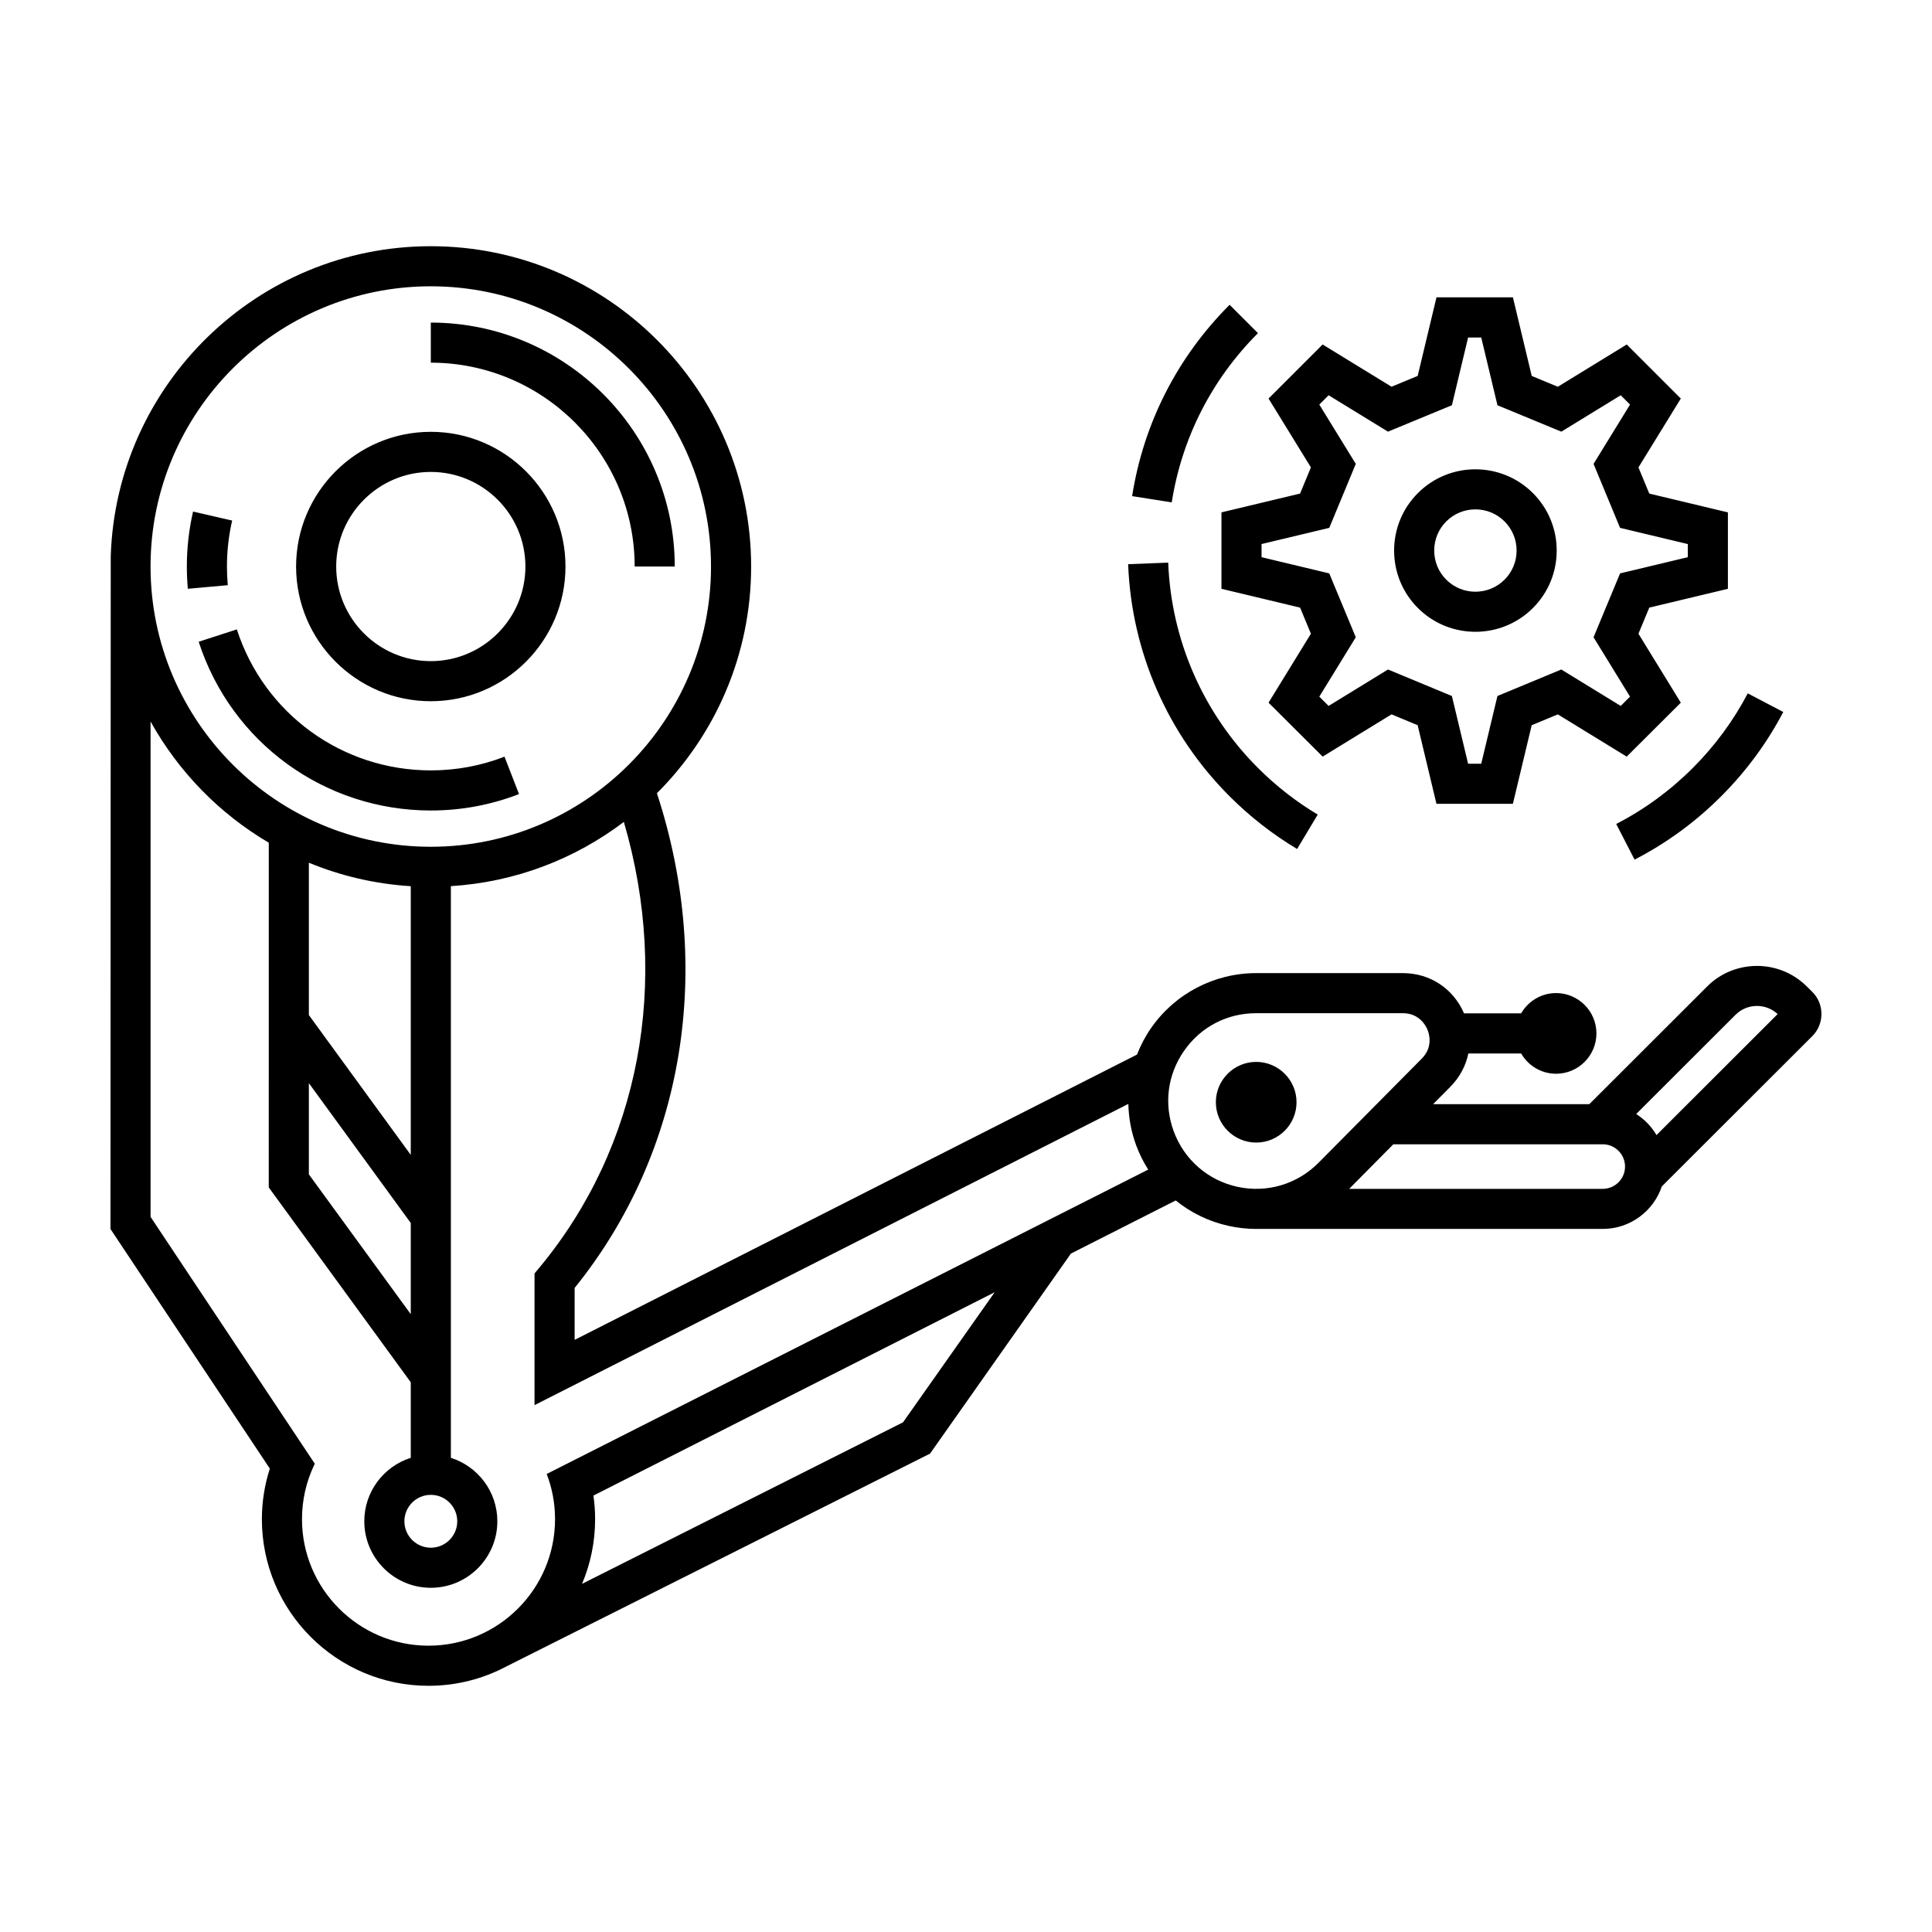 <?xml version="1.0" encoding="UTF-8"?>
<!-- Uploaded to: ICON Repo, www.svgrepo.com, Generator: ICON Repo Mixer Tools -->
<svg fill="#000000" width="800px" height="800px" version="1.1" viewBox="144 144 512 512" xmlns="http://www.w3.org/2000/svg">
 <path d="m544.93 357.02h-20.254l-4.984-20.836-6.918-2.871-18.254 11.195-14.34-14.297 11.227-18.27-2.871-6.918-20.836-4.984v-20.254l20.836-4.984 2.871-6.934-11.227-18.246 14.328-14.328 18.27 11.199 2.836-1.176c1.305-0.539 2.555-1.059 4.086-1.688l4.984-20.828h20.254l4.984 20.828c1.551 0.641 2.82 1.168 4.144 1.719l2.777 1.148 18.262-11.199 14.328 14.328-11.227 18.246 2.871 6.934 20.836 4.984v20.254l-20.836 4.984-2.871 6.918 11.227 18.273-14.34 14.297-18.254-11.195c-2.562 1.062-4.352 1.805-6.922 2.871zm-11.867-10.625h3.481l4.293-17.949 4.367-1.809c3.719-1.543 5.723-2.367 10.051-4.172l2.504-1.043 15.75 9.656 2.465-2.457-9.668-15.738 7.031-16.93 17.945-4.293v-3.481l-17.949-4.293-7.023-16.953 9.668-15.719-2.469-2.469-15.734 9.648-7.789-3.219c-1.965-0.816-3.797-1.578-6.629-2.742l-2.516-1.031-4.297-17.961h-3.481l-4.297 17.961-2.516 1.031c-2.801 1.152-4.629 1.91-6.57 2.715l-7.848 3.246-15.734-9.648-2.469 2.469 9.668 15.719-7.027 16.953-17.949 4.293v3.481l17.945 4.293 7.031 16.93-9.668 15.738 2.465 2.457 15.742-9.656 16.93 7.027zm1.934-34.961c-5.516 0-11.035-2.102-15.234-6.297-4.066-4.066-6.309-9.477-6.309-15.234 0-5.758 2.242-11.164 6.309-15.234 8.402-8.398 22.066-8.398 30.469 0 4.07 4.066 6.309 9.477 6.309 15.234 0 5.758-2.242 11.164-6.309 15.234-4.203 4.195-9.719 6.297-15.234 6.297zm0-32.445c-2.797 0-5.594 1.062-7.719 3.188-2.062 2.062-3.195 4.801-3.195 7.723 0 2.918 1.133 5.656 3.195 7.719 4.258 4.258 11.184 4.258 15.441 0 2.062-2.062 3.195-4.801 3.195-7.719 0-2.918-1.133-5.656-3.195-7.723-2.133-2.125-4.926-3.188-7.723-3.188zm42.184 92.816-4.867-9.445c7.473-3.848 14.297-8.844 20.297-14.844 5.856-5.856 10.758-12.504 14.566-19.77l9.41 4.938c-4.309 8.211-9.848 15.734-16.465 22.344-6.773 6.781-14.492 12.43-22.941 16.777zm-89.43-2.812c-6.484-3.879-12.504-8.574-17.887-13.961-16.438-16.438-25.992-38.285-26.898-61.516l10.621-0.414c0.801 20.551 9.254 39.875 23.797 54.418 4.766 4.766 10.09 8.922 15.828 12.352zm-33.227-91.863-10.5-1.652c3.043-19.316 11.98-36.848 25.84-50.707l7.512 7.512c-12.258 12.262-20.164 27.77-22.852 44.848zm-257.87 36.941 10.113-3.273c7.234 22.348 27.895 37.363 51.41 37.363 6.734 0 13.305-1.223 19.523-3.633l3.844 9.91c-7.453 2.887-15.312 4.352-23.367 4.352-28.137-0.004-52.859-17.973-61.523-44.719zm115.54-19.934h10.625c0-35.648-29-64.648-64.648-64.648v10.625c29.785 0 54.023 24.238 54.023 54.023zm-108.05 0c0-4.109 0.465-8.207 1.379-12.184l-10.359-2.383c-1.094 4.75-1.648 9.652-1.648 14.566 0 1.961 0.09 3.945 0.266 5.898l10.586-0.953c-0.148-1.641-0.223-3.301-0.223-4.945zm18.324 0c0-19.684 16.012-35.699 35.695-35.699s35.695 16.016 35.695 35.699c0 19.684-16.012 35.695-35.695 35.695s-35.695-16.012-35.695-35.695zm10.629 0c0 13.824 11.246 25.07 25.07 25.07s25.07-11.246 25.07-25.07-11.246-25.07-25.07-25.07c-13.824 0.004-25.07 11.246-25.07 25.07zm391.16 124.47-39.852 39.801c-2.203 6.539-8.383 11.27-15.66 11.27h-91.754-0.035c-2.41 0-4.836-0.258-7.254-0.781-5.281-1.145-10.082-3.492-14.125-6.762l-27.766 14.07-37.336 53.016-114.05 57.293c-5.723 2.715-12.117 4.238-18.863 4.238-24.34 0-44.16-19.801-44.16-44.152 0-4.676 0.75-9.18 2.106-13.41l-42.23-63.496 0.07-178.31c1.461-45.535 38.934-82.137 84.82-82.137 46.809 0 84.891 38.082 84.891 84.891 0 23.441-9.551 44.691-24.969 60.074 15.246 46.602 7.18 95.23-21.805 131.1v13.766l149.03-75.605c0.961-2.469 2.215-4.848 3.762-7.07 6.332-9.094 16.73-14.52 27.809-14.52h38.883c7.188 0 13.371 4.086 16.219 10.664h15.129c1.848-3.203 5.301-5.375 9.262-5.375 5.894 0 10.691 4.797 10.691 10.691s-4.797 10.688-10.691 10.688c-3.961 0-7.418-2.168-9.262-5.375h-13.984c-0.676 3.254-2.289 6.324-4.797 8.852l-4.555 4.594h41.398l31.25-31.215c7.184-7.176 18.949-7.25 26.219-0.152l1.543 1.508c1.605 1.566 2.5 3.668 2.508 5.91 0.016 2.238-0.852 4.352-2.438 5.938zm-440.36-124.47c0 40.949 33.316 74.266 74.266 74.266 40.949 0.004 74.262-33.316 74.262-74.266s-33.312-74.266-74.262-74.266-74.266 33.316-74.266 74.266zm67.273 253.02c0 3.863 3.141 7.004 7.004 7.004s7.004-3.144 7.004-7.004-3.144-7.004-7.004-7.004c-3.867-0.004-7.004 3.137-7.004 7.004zm-25.316-174.53v40.371l27.004 37.059v-71.207c-9.508-0.59-18.59-2.746-27.004-6.223zm0 82.586 27.004 37.059v-24.168l-27.004-37.059zm31.711 124.91c18.488 0 33.527-15.039 33.527-33.527 0-4.219-0.781-8.254-2.211-11.977l159.41-80.664c-1.27-2.004-2.352-4.152-3.195-6.438-1.316-3.562-1.988-7.269-2.07-10.973l-157.37 79.832v-34.895l1.223-1.473c26.707-32.082 34.883-75.773 22.449-118.19-12.914 9.785-28.691 15.957-45.84 17.02v151.5c7.133 2.262 12.316 8.938 12.316 16.812 0 9.723-7.91 17.633-17.633 17.633-9.719 0-17.629-7.91-17.629-17.633 0-7.871 5.184-14.551 12.316-16.812v-20.02l-37.633-51.645 0.004-91.348c-13.094-7.707-23.945-18.824-31.328-32.121v131.28l43.523 65.414-0.168 0.352c-2.07 4.359-3.223 9.211-3.223 14.348 0 18.488 15.039 33.527 33.531 33.527zm150.04-93.668-106.34 53.887c0.293 2.039 0.449 4.125 0.449 6.246 0 6.082-1.234 11.875-3.465 17.148l85.066-42.809zm85.812-34.301 27.371-27.613c3.074-3.102 1.93-6.672 1.5-7.688-0.422-1.02-2.152-4.344-6.519-4.344h-38.883c-7.719 0-14.676 3.633-19.09 9.965-4.414 6.332-5.41 14.121-2.734 21.367 2.769 7.496 9.082 12.988 16.898 14.68 7.809 1.691 15.828-0.688 21.457-6.367zm81.234 1c0-3.254-2.648-5.906-5.906-5.906h-55.496l-11.703 11.809h67.203c3.254-0.004 5.902-2.648 5.902-5.902zm40.445-40.418c-3.133-2.926-8.102-2.863-11.156 0.188l-26.328 26.301c2.207 1.41 4.051 3.324 5.379 5.582zm-127.5 23.367c0-5.894-4.797-10.691-10.691-10.691-5.894 0-10.688 4.797-10.688 10.691s4.793 10.688 10.688 10.688c5.894 0.004 10.691-4.793 10.691-10.688z"/>
</svg>